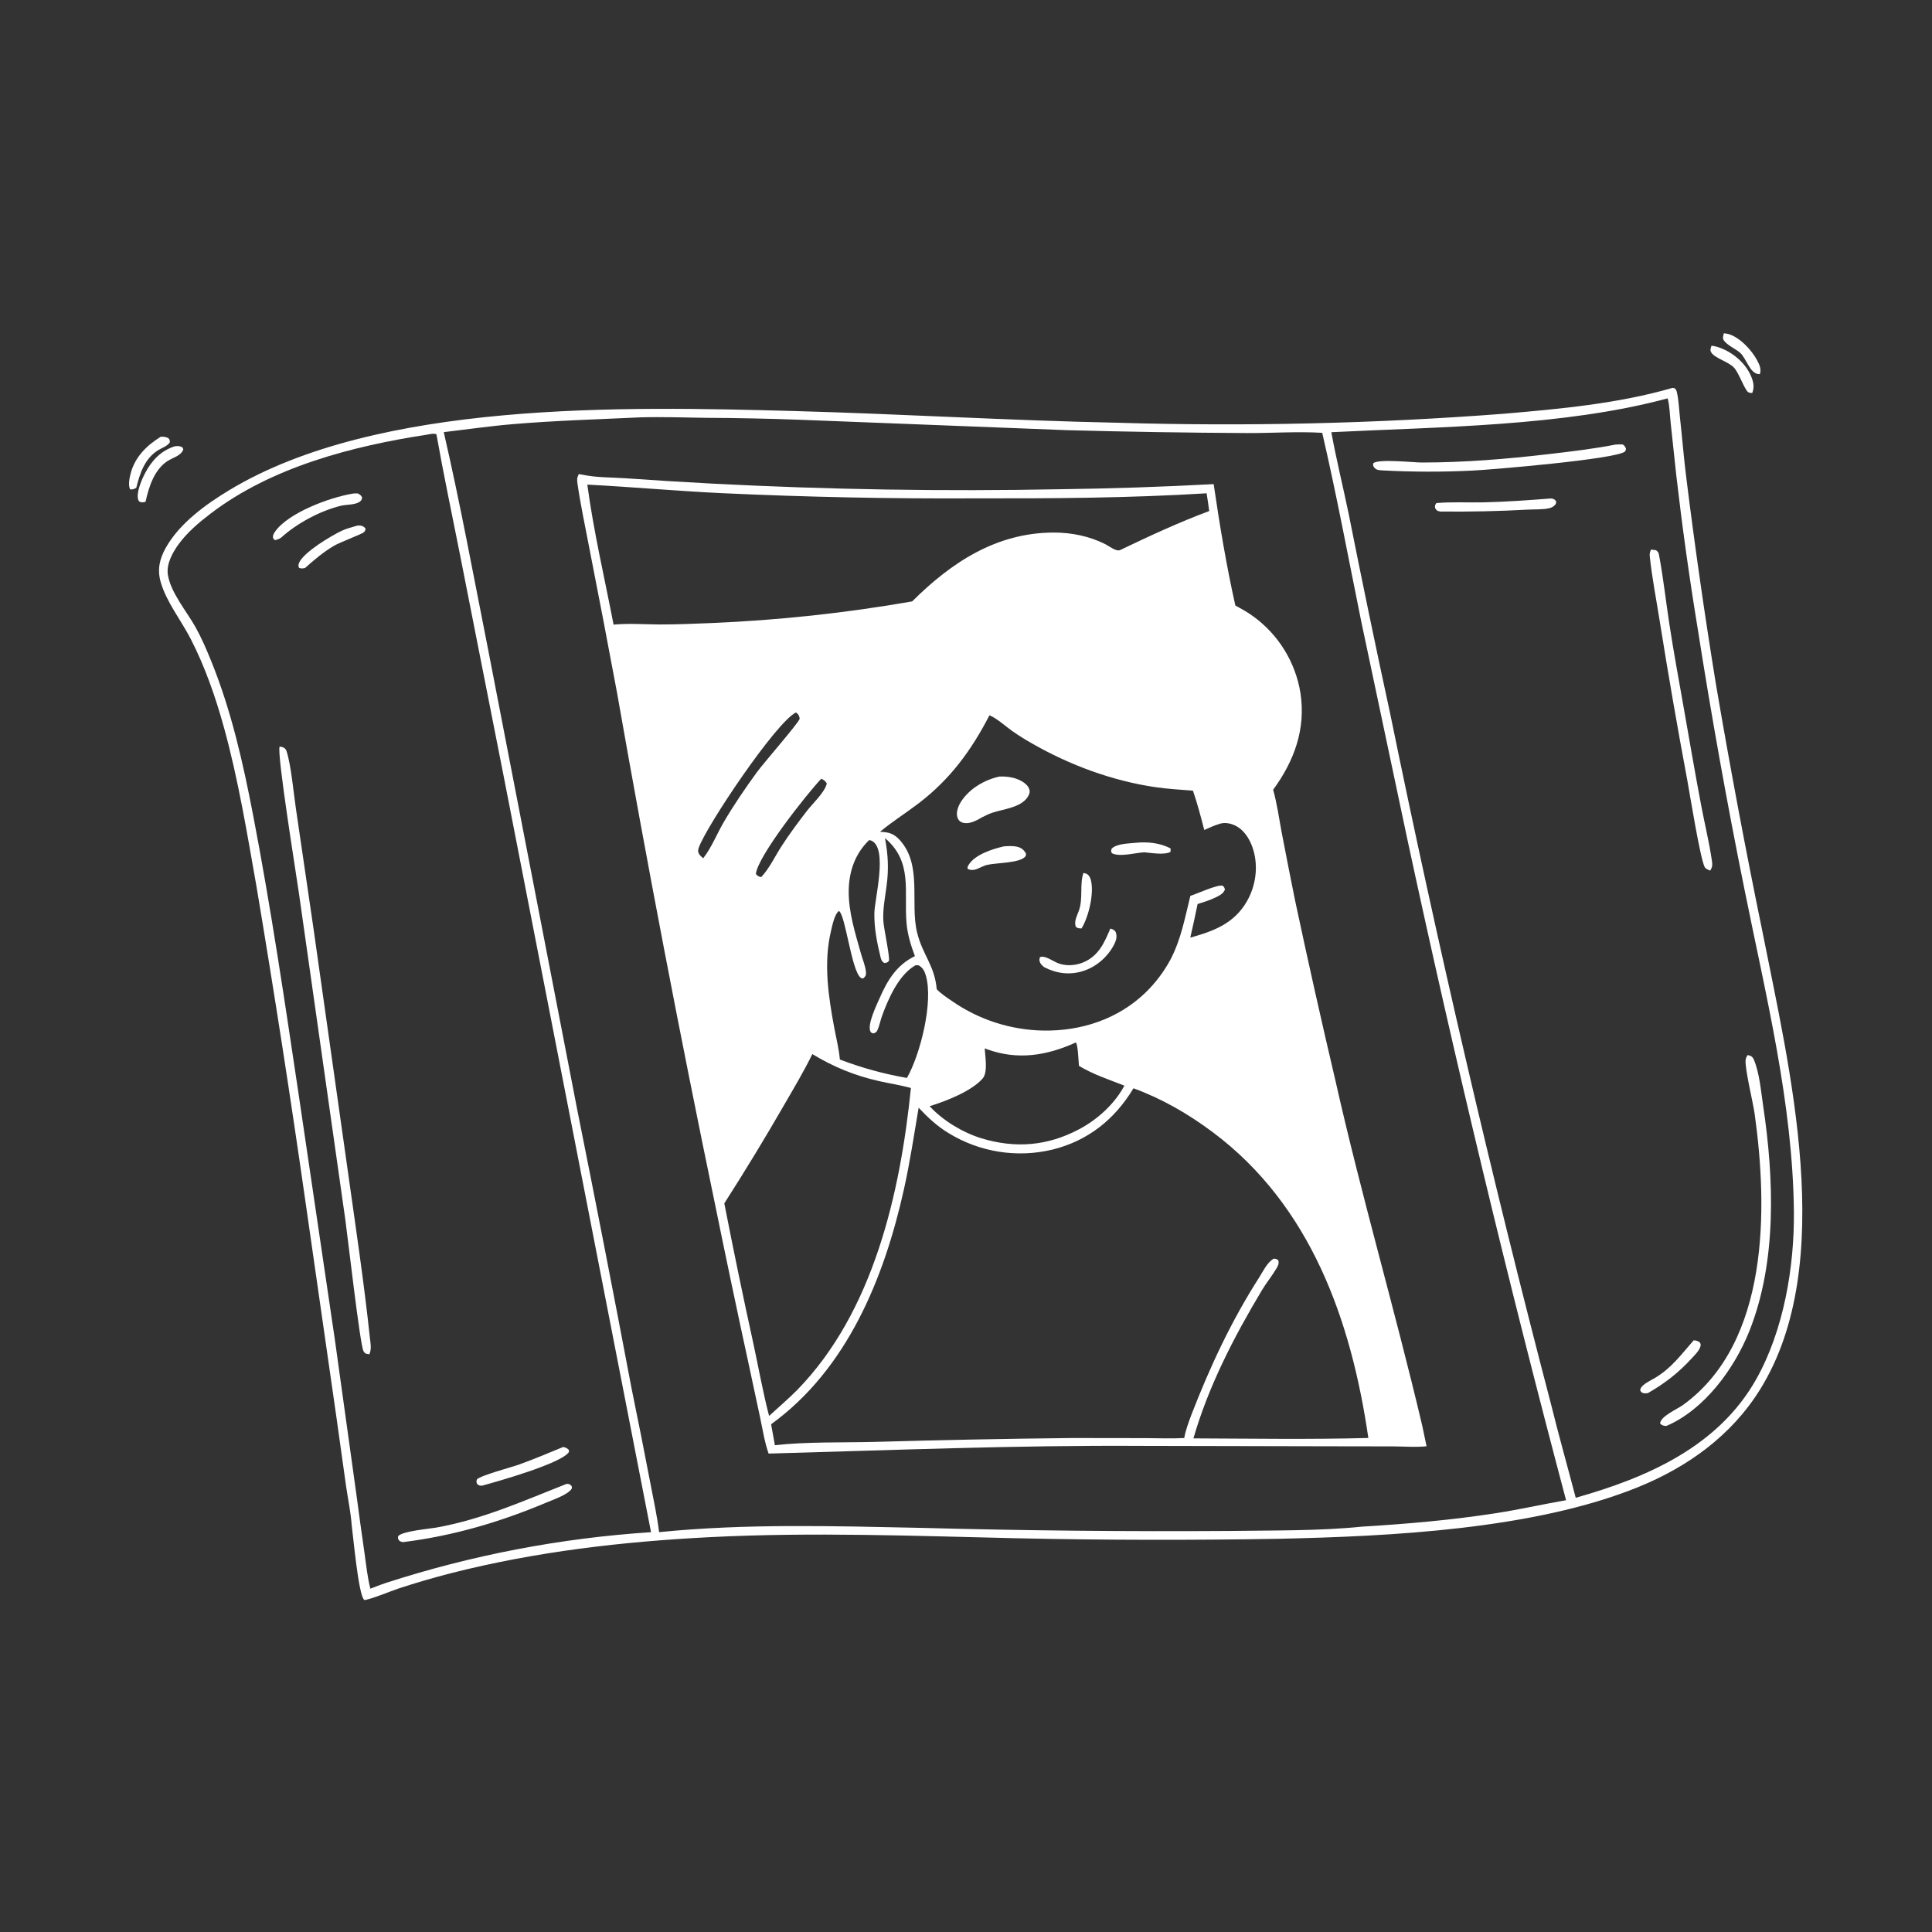 <svg width="180" height="180" viewBox="0 0 180 180" fill="none" xmlns="http://www.w3.org/2000/svg">
<rect x="0" y="0" width="180" height="180" fill="#333333" stroke="none"/>
<g id="p2_dark">
<path id="Vector" d="M155.842 36.133L156.051 36.187C156.134 36.285 156.19 36.373 156.221 36.499C156.396 37.215 156.423 38.034 156.505 38.772C156.72 40.706 156.871 42.647 157.117 44.579C157.916 51.003 158.837 57.41 159.878 63.799C161.184 71.463 162.619 79.102 164.186 86.717C166.68 99.361 171.257 117.71 164 129.427C161.326 133.745 157.233 136.684 152.582 138.566C142.864 142.497 129.53 143.139 119.094 143.366C111.014 143.507 102.934 143.491 94.854 143.319C85.277 143.1 75.719 142.727 66.142 143.213C58.034 143.624 49.959 144.553 42.08 146.555C40.414 146.98 38.764 147.461 37.131 147.998C36.09 148.351 35.049 148.831 33.98 149.079C33.959 149.065 33.937 149.054 33.918 149.038C33.395 148.561 32.907 143.124 32.77 142.125C32.682 140.916 32.42 139.673 32.244 138.468L31.373 132.244L28.519 112.376C27.099 102.422 25.557 92.486 23.893 82.569C23.02 77.64 22.206 72.641 20.875 67.812C20.094 64.98 19.113 62.148 17.77 59.531C16.896 57.826 15.508 56.088 14.978 54.253C14.637 53.071 14.858 52.094 15.442 51.044C16.712 48.762 19.169 46.989 21.36 45.666C35.175 37.323 58.216 37.866 73.964 38.294C83.995 38.567 94.019 39.18 104.052 39.384C110.055 39.564 116.057 39.584 122.061 39.445C128.064 39.307 134.06 39.01 140.047 38.553C145.307 38.103 150.757 37.609 155.842 36.133ZM60.655 142.75L46.929 72.333L42.84 51.596C42.106 47.89 41.32 44.187 40.663 40.467C40.409 40.349 40.092 40.448 39.825 40.489C32.84 41.557 25.3 43.504 19.592 47.873C18.515 48.697 17.434 49.61 16.633 50.715C16.069 51.493 15.483 52.565 15.641 53.551C15.911 55.234 17.4 56.966 18.225 58.445C18.781 59.442 19.25 60.537 19.679 61.595C21.552 66.212 22.648 71.087 23.585 75.965C25.264 84.699 26.556 93.486 27.871 102.279L31.188 124.74L33.205 139.245C33.449 141.086 33.704 142.926 33.969 144.764C34.123 145.84 34.235 146.963 34.506 148.016C34.969 147.835 35.431 147.65 35.903 147.493C36.905 147.168 37.911 146.859 38.922 146.565C39.933 146.271 40.949 145.993 41.968 145.731C42.988 145.469 44.011 145.223 45.039 144.993C46.066 144.762 47.097 144.548 48.131 144.35C49.165 144.152 50.202 143.97 51.242 143.804C52.282 143.638 53.324 143.488 54.368 143.355C55.412 143.222 56.459 143.104 57.507 143.004C58.555 142.903 59.604 142.818 60.655 142.75ZM146.807 139.544C153.453 137.669 160.101 134.78 163.644 128.461C166.177 123.943 167.185 118.049 167.133 112.892C167.03 102.729 164.499 92.679 162.508 82.762C160.88 74.704 159.431 66.614 158.159 58.492C157.385 53.784 156.721 49.013 156.174 44.272L155.648 39.359C155.571 38.642 155.559 37.809 155.373 37.114C145.691 39.726 134.077 39.765 124.037 40.267C124.5 42.815 125.132 45.347 125.655 47.885C126.894 54.121 128.187 60.345 129.534 66.558C133.947 88.11 138.936 109.528 144.501 130.811C145.224 133.737 146.043 136.631 146.807 139.544ZM41.345 40.262C42.896 46.996 44.148 53.818 45.493 60.596L53.742 103.198C55.492 111.924 57.195 120.66 58.851 129.404C59.465 132.392 60.058 135.384 60.631 138.379C60.907 139.827 61.228 141.283 61.407 142.747C69.477 141.935 77.686 142.179 85.781 142.347C95.396 142.605 105.013 142.701 114.631 142.635C118.582 142.579 122.986 142.636 126.892 142.234C131.048 141.985 135.261 141.619 139.378 140.98C141.569 140.639 143.725 140.152 145.907 139.771C140.476 119.311 135.536 98.734 131.086 78.038L126.825 57.905C125.635 52.044 124.538 46.151 123.189 40.325C120.845 40.184 118.476 40.361 116.127 40.347C110.574 40.318 105.021 40.229 99.469 40.08L74.572 39.11C71.617 39.001 68.66 38.94 65.702 38.927C63.677 38.898 61.66 38.827 59.633 38.885C55.692 39.071 51.762 39.182 47.828 39.513C45.662 39.694 43.504 40.006 41.345 40.262Z" fill="white"/>
<path id="Vector_2" d="M53.924 44.168C54.025 44.184 54.128 44.199 54.228 44.22C55.519 44.502 56.965 44.472 58.288 44.559C60.975 44.751 63.665 44.916 66.356 45.057C77.138 45.617 87.927 45.791 98.721 45.581C103.509 45.521 108.294 45.362 113.075 45.104C113.611 48.795 114.279 52.789 115.095 56.415C115.666 56.721 116.225 57.035 116.75 57.415C116.896 57.52 117.038 57.628 117.178 57.74C117.318 57.852 117.455 57.967 117.589 58.086C117.723 58.205 117.854 58.326 117.983 58.451C118.111 58.577 118.236 58.705 118.358 58.836C118.48 58.967 118.599 59.101 118.714 59.238C118.83 59.375 118.942 59.515 119.05 59.657C119.159 59.8 119.264 59.945 119.366 60.092C119.467 60.24 119.565 60.39 119.659 60.542C119.753 60.694 119.844 60.849 119.93 61.006C120.017 61.163 120.1 61.322 120.179 61.482C120.257 61.643 120.332 61.806 120.403 61.97C120.474 62.135 120.541 62.301 120.604 62.469C120.667 62.636 120.725 62.806 120.78 62.976C120.834 63.147 120.885 63.319 120.931 63.492C120.977 63.665 121.019 63.839 121.056 64.014C121.094 64.189 121.127 64.365 121.156 64.542C121.68 67.91 120.584 70.892 118.614 73.581C118.982 74.864 119.159 76.219 119.407 77.531C119.814 79.66 120.232 81.787 120.663 83.912C121.855 89.515 123.108 95.105 124.42 100.681C126.845 111.455 129.974 122.074 132.505 132.822L132.91 134.746C131.899 134.849 130.811 134.764 129.793 134.756L124.567 134.748L106.269 134.709C94.702 134.639 83.168 135.109 71.61 135.427C71.23 134.344 71.047 133.153 70.81 132.029L69.768 127.162C68.691 122.208 67.647 117.247 66.634 112.278C63.339 96.411 60.29 80.497 57.487 64.536C56.641 59.995 55.772 55.458 54.879 50.925C54.512 48.987 54.086 47.036 53.808 45.084C53.746 44.646 53.748 44.561 53.924 44.168ZM72.195 134.649C75.071 134.317 78.502 134.411 81.441 134.339C87.576 134.164 93.712 134.044 99.849 133.977L106.772 133.987C107.952 133.991 109.154 134.042 110.332 133.978C110.466 133.222 110.736 132.529 110.998 131.811C112.728 127.346 114.716 123.074 117.305 119.032C117.693 118.425 118.022 117.671 118.647 117.274C118.894 117.273 118.902 117.278 119.101 117.425C119.18 117.751 119.067 117.936 118.895 118.224C118.485 118.911 117.974 119.532 117.562 120.22C114.97 124.549 112.592 129.144 111.189 134.01C116.615 134.03 122.06 134.119 127.485 133.972C125.897 123.052 122.137 112.32 112.987 105.482C110.7 103.773 108.287 102.379 105.604 101.392C103.861 104.284 101.383 106.274 98.079 107.099C97.874 107.149 97.669 107.193 97.462 107.232C97.256 107.272 97.048 107.306 96.84 107.335C96.632 107.365 96.423 107.389 96.213 107.408C96.004 107.426 95.794 107.44 95.584 107.449C95.373 107.457 95.163 107.46 94.953 107.459C94.742 107.457 94.532 107.45 94.322 107.437C94.112 107.425 93.903 107.408 93.693 107.385C93.484 107.362 93.276 107.335 93.068 107.302C92.86 107.269 92.653 107.231 92.448 107.188C92.242 107.145 92.037 107.097 91.833 107.043C91.63 106.99 91.428 106.932 91.227 106.869C91.026 106.806 90.827 106.738 90.63 106.665C90.433 106.592 90.237 106.514 90.044 106.431C89.85 106.348 89.659 106.261 89.47 106.169C89.281 106.077 89.094 105.98 88.91 105.879C88.725 105.778 88.544 105.672 88.364 105.562C87.307 104.923 86.428 104.098 85.587 103.202C85.158 105.746 84.777 108.288 84.216 110.809C82.376 119.077 78.929 127.566 71.842 132.694L72.195 134.649ZM81.987 77.498C82.804 77.528 83.283 77.653 83.858 78.297C85.941 80.631 84.775 84.134 85.442 86.874C85.955 88.983 87.074 89.92 87.273 92.164C87.695 92.604 88.23 92.95 88.733 93.292C88.887 93.399 89.044 93.503 89.202 93.604C89.361 93.705 89.521 93.803 89.683 93.898C89.845 93.993 90.009 94.086 90.174 94.175C90.34 94.264 90.507 94.35 90.675 94.433C90.844 94.516 91.014 94.596 91.185 94.673C91.357 94.75 91.53 94.823 91.704 94.894C91.878 94.965 92.053 95.032 92.23 95.096C92.407 95.16 92.585 95.221 92.763 95.278C92.942 95.336 93.122 95.39 93.303 95.441C93.484 95.492 93.666 95.54 93.848 95.584C94.031 95.628 94.214 95.669 94.398 95.707C94.583 95.745 94.767 95.779 94.953 95.809C95.138 95.84 95.324 95.868 95.51 95.892C95.697 95.916 95.883 95.936 96.07 95.954C96.258 95.971 96.445 95.984 96.633 95.995C96.82 96.005 97.008 96.012 97.196 96.015C100.739 96.079 104.191 94.94 106.756 92.448C106.987 92.221 107.21 91.986 107.423 91.742C107.637 91.499 107.841 91.247 108.035 90.988C108.23 90.729 108.414 90.463 108.588 90.189C108.762 89.916 108.925 89.636 109.078 89.35C110.059 87.428 110.39 85.526 110.904 83.467C111.544 83.26 113.446 82.385 113.918 82.518C114.059 82.668 114.085 82.685 114.12 82.885C113.982 83.262 113.579 83.454 113.238 83.62C112.719 83.872 112.131 84.058 111.578 84.226C111.364 85.273 111.136 86.318 110.895 87.359C113.087 86.745 114.988 86.046 116.179 83.959C116.99 82.539 117.236 80.796 116.778 79.219C116.528 78.356 116.036 77.457 115.233 76.996C114.79 76.742 114.207 76.593 113.704 76.732C113.19 76.874 112.686 77.115 112.198 77.328C111.881 76.097 111.557 74.868 111.145 73.665C109.986 73.568 108.825 73.51 107.672 73.342C103.64 72.754 99.69 71.291 96.16 69.271C95.517 68.91 94.894 68.519 94.291 68.096C93.656 67.648 92.892 66.931 92.185 66.644C90.499 69.908 88.536 72.594 85.58 74.849C84.398 75.752 83.129 76.546 81.987 77.498ZM80.974 78.272C79.672 79.525 79.098 81.179 79.073 82.966C79.045 84.972 79.691 86.979 80.228 88.892C80.38 89.436 80.64 90.02 80.681 90.582C80.703 90.874 80.634 90.953 80.444 91.145C80.29 91.144 80.274 91.175 80.152 91.062C79.311 90.281 78.764 85.256 78.169 84.875C77.747 85.136 77.523 86.315 77.41 86.792C76.713 89.743 77.185 92.88 77.738 95.82C77.917 96.772 78.166 97.747 78.247 98.712C80.291 99.493 82.341 100.053 84.497 100.43C85.74 98.243 86.981 93.354 86.256 90.874C86.136 90.464 85.973 90.164 85.603 89.943L85.317 89.921L85.207 89.986C83.693 90.893 82.739 93.098 82.163 94.692C82.017 95.097 81.931 95.596 81.75 95.976C81.652 96.179 81.563 96.224 81.356 96.283C81.23 96.23 81.158 96.234 81.094 96.101C80.779 95.444 81.696 93.582 81.968 92.96C82.693 91.298 83.559 89.894 85.24 89.08C84.864 88.08 84.558 87.091 84.462 86.022C84.197 83.06 85.08 80.318 82.454 78.086C82.741 79.646 82.812 80.934 82.603 82.52C82.461 83.598 82.247 84.651 82.295 85.744C82.328 86.495 82.921 89.113 82.82 89.522C82.662 89.695 82.635 89.683 82.4 89.726C82.143 89.57 82.102 89.432 82.031 89.143C81.704 87.814 81.436 86.429 81.463 85.055C81.49 83.744 82.73 79.063 81.212 78.333C81.128 78.293 81.061 78.287 80.974 78.272ZM91.743 97.672C91.784 98.436 92.058 99.894 91.549 100.482C90.521 101.669 88.104 102.606 86.611 103.061C87.847 104.401 89.65 105.487 91.385 106.038C94.579 107.016 97.577 106.781 100.55 105.204C102.237 104.31 103.857 102.849 104.755 101.146C103.346 100.593 101.816 100.091 100.523 99.302C100.484 98.909 100.432 97.298 100.231 97.125C97.522 98.357 94.8 98.797 91.941 97.749C91.875 97.725 91.809 97.699 91.743 97.672ZM74.162 66.376C72.321 67.251 65.809 76.95 65.097 78.99C65.036 79.165 65.013 79.358 65.107 79.523C65.214 79.71 65.354 79.825 65.514 79.962C66.28 78.996 66.794 77.685 67.42 76.613C68.357 75.007 69.434 73.436 70.528 71.933C71.147 71.083 74.366 67.405 74.507 66.964C74.466 66.683 74.395 66.552 74.162 66.376ZM84.868 101.368L84.763 101.338C83.816 101.083 82.841 100.939 81.885 100.721C79.63 100.209 77.656 99.405 75.682 98.206C74.904 99.807 73.98 101.345 73.09 102.887C71.294 106.007 69.424 109.083 67.482 112.114C68.338 116.5 69.245 120.875 70.203 125.24C70.681 127.453 71.082 129.731 71.655 131.918C72.535 131.108 73.435 130.348 74.278 129.496C81.374 122.223 83.874 111.164 84.868 101.368ZM70.922 81.715C71.684 80.909 72.212 79.766 72.817 78.833C73.549 77.701 74.36 76.616 75.181 75.547C75.692 74.883 76.868 73.792 77.03 72.997C76.915 72.771 76.742 72.657 76.518 72.55C75.17 73.969 70.607 79.75 70.422 81.42C70.564 81.603 70.68 81.677 70.922 81.715ZM104.366 51.245C107.092 49.939 109.823 48.666 112.66 47.613C112.581 47.063 112.513 46.508 112.419 45.96C105.239 46.404 98.061 46.444 90.87 46.431C83.012 46.473 75.158 46.313 67.308 45.949C63.107 45.752 58.918 45.368 54.719 45.151C55.307 49.528 56.33 53.861 57.165 58.195C58.574 58.059 60.023 58.174 61.439 58.18C63.037 58.186 64.642 58.111 66.239 58.05C69.381 57.919 72.516 57.685 75.644 57.349C78.771 57.012 81.884 56.573 84.983 56.032C88.633 52.401 92.826 49.624 98.176 49.617C99.829 49.615 101.488 49.951 102.971 50.695C103.326 50.874 104.009 51.425 104.366 51.245Z" fill="white"/>
<path id="Vector_3" d="M93.1 72.353C93.498 72.323 93.975 72.368 94.364 72.459C94.873 72.576 95.602 72.912 95.846 73.409C95.943 73.606 95.967 73.785 95.883 73.993C95.39 75.223 93.527 75.359 92.459 75.717C92.122 75.83 91.798 75.997 91.48 76.152C91.396 76.201 91.312 76.25 91.227 76.298C90.77 76.555 90.138 76.829 89.609 76.616C89.38 76.524 89.263 76.36 89.194 76.13C89.048 75.646 89.305 75.035 89.569 74.639C90.361 73.451 91.728 72.655 93.1 72.353Z" fill="white"/>
<path id="Vector_4" d="M103.448 86.51C103.524 86.535 103.654 86.575 103.72 86.613C103.845 86.685 103.925 86.768 103.969 86.903C104.089 87.271 103.983 87.641 103.812 87.976C103.214 89.147 102.14 90.088 100.882 90.477C99.635 90.864 98.411 90.698 97.269 90.101C97.15 89.992 96.995 89.864 96.92 89.717C96.823 89.525 96.817 89.379 96.89 89.184C96.913 89.174 96.936 89.16 96.96 89.153C97.384 89.037 98.073 89.518 98.463 89.692C99.223 90.032 100.158 89.981 100.92 89.665C102.35 89.072 102.892 87.834 103.448 86.51Z" fill="white"/>
<path id="Vector_5" d="M93.534 78.853C93.939 78.824 94.385 78.797 94.782 78.894C95.162 78.987 95.381 79.173 95.581 79.504C95.582 79.624 95.608 79.689 95.53 79.792C95.059 80.418 92.795 80.384 91.998 80.574L91.835 80.613C91.62 80.695 91.406 80.793 91.195 80.885C91.13 80.913 91.068 80.947 91.002 80.971C90.702 81.082 90.452 81.084 90.156 80.959C90.128 80.766 90.147 80.741 90.246 80.578C90.836 79.612 92.489 79.091 93.534 78.853Z" fill="white"/>
<path id="Vector_6" d="M105.803 78.523C106.887 78.407 108.1 78.528 109.067 79.053L109.054 79.368C108.483 79.679 107.258 79.464 106.627 79.407C105.813 79.439 104.295 79.879 103.59 79.487C103.494 79.277 103.505 79.283 103.575 79.06C104.073 78.589 105.141 78.592 105.803 78.523Z" fill="white"/>
<path id="Vector_7" d="M100.938 81.332C101.03 81.354 101.186 81.38 101.271 81.432C101.482 81.563 101.584 81.789 101.641 82.021C101.945 83.252 101.427 85.434 100.762 86.501C100.542 86.489 100.418 86.501 100.24 86.356C100.031 85.871 100.35 85.315 100.514 84.854C100.928 83.697 100.57 82.436 100.938 81.332Z" fill="white"/>
<path id="Vector_8" d="M162.807 98.301C162.873 98.313 162.977 98.329 163.037 98.352C163.231 98.424 163.333 98.557 163.411 98.743C163.929 99.978 164.067 101.679 164.266 103.007C165.28 109.784 165.568 117.539 162.98 124.024C161.588 127.511 158.794 131.348 155.242 132.857C154.978 132.838 154.85 132.808 154.668 132.626C154.705 131.945 156.252 131.295 156.793 130.905C164.858 125.078 164.712 112.597 163.476 103.769C163.325 102.694 162.56 99.601 162.633 98.765C162.648 98.597 162.732 98.448 162.807 98.301Z" fill="white"/>
<path id="Vector_9" d="M153.822 51.201L154.29 51.262C154.525 51.434 154.537 51.535 154.589 51.818C154.976 53.92 155.214 56.079 155.539 58.196C155.937 60.786 156.415 63.369 156.87 65.95C157.408 68.999 157.928 72.055 158.506 75.096C158.825 76.774 159.239 78.456 159.487 80.144C159.546 80.544 159.562 80.767 159.333 81.111C159.144 81.03 158.903 80.959 158.81 80.761C158.387 79.872 157.462 74.138 157.218 72.783C156.28 67.777 155.411 62.759 154.61 57.729C154.302 55.777 153.908 53.788 153.704 51.825C153.678 51.578 153.727 51.427 153.822 51.201Z" fill="white"/>
<path id="Vector_10" d="M150.526 41.418C150.743 41.4 150.956 41.404 151.174 41.406C151.37 41.529 151.383 41.575 151.487 41.786C151.467 41.906 151.481 41.983 151.386 42.07C150.615 42.78 138.717 43.782 137.178 43.843C134.394 43.981 131.61 43.976 128.826 43.827C128.58 43.81 128.285 43.815 128.1 43.624C127.934 43.453 127.915 43.39 127.934 43.172C128.356 42.723 131.718 43.093 132.467 43.092C136.443 43.09 140.381 42.767 144.327 42.304C146.405 42.061 148.471 41.82 150.526 41.418Z" fill="white"/>
<path id="Vector_11" d="M144.482 46.443C144.516 46.446 144.55 46.444 144.583 46.451C144.813 46.501 144.855 46.54 144.988 46.719C144.966 46.87 144.984 46.926 144.873 47.046C144.735 47.195 144.586 47.283 144.39 47.335C143.8 47.492 142.967 47.445 142.35 47.48C139.615 47.634 136.926 47.685 134.187 47.659C133.877 47.59 133.889 47.6 133.706 47.341C133.681 47.083 133.681 47.085 133.825 46.87C135.279 46.743 136.773 46.834 138.234 46.802C140.325 46.755 142.398 46.604 144.482 46.443Z" fill="white"/>
<path id="Vector_12" d="M157.798 124.873C158.056 124.904 158.197 124.919 158.399 125.103C158.441 125.248 158.471 125.278 158.428 125.431C158.311 125.848 157.91 126.229 157.626 126.54C156.391 127.893 155.117 128.88 153.529 129.794C153.433 129.8 153.249 129.827 153.149 129.802C152.934 129.751 152.899 129.701 152.809 129.521L152.847 129.392C152.967 128.985 153.877 128.569 154.226 128.357C155.768 127.422 156.632 126.197 157.798 124.873Z" fill="white"/>
<path id="Vector_13" d="M26.05 69.561C26.128 69.571 26.253 69.584 26.324 69.609C26.535 69.681 26.64 69.806 26.706 70.013C27.13 71.35 27.348 73.842 27.566 75.313L29.212 86.542L32.422 109.219C33.136 114.319 33.91 119.441 34.453 124.561C34.508 125.075 34.646 125.693 34.41 126.172L34.096 126.121C33.98 126.046 33.924 125.991 33.859 125.865C33.539 125.25 32.408 115.329 32.176 113.655L27.844 83.174C27.574 81.301 25.788 70.236 26.05 69.561Z" fill="white"/>
<path id="Vector_14" d="M52.788 138.249C52.794 138.249 52.8 138.248 52.805 138.248C53.075 138.264 53.073 138.265 53.26 138.456C53.277 138.57 53.316 138.627 53.243 138.73C52.845 139.286 51.523 139.728 50.9 139.991C46.579 141.812 42.287 143.072 37.631 143.667C37.456 143.682 37.393 143.645 37.235 143.578C37.077 143.375 37.068 143.388 37.088 143.133C37.436 142.651 39.993 142.439 40.65 142.321C45.001 141.538 48.725 139.848 52.788 138.249Z" fill="white"/>
<path id="Vector_15" d="M32.837 45.994C32.985 45.962 33.166 45.976 33.319 45.971C33.54 46.071 33.614 46.128 33.737 46.338C33.703 46.555 33.685 46.627 33.487 46.763C33.074 47.046 32.255 47 31.761 47.12C29.838 47.587 27.652 48.761 26.195 50.087C26.004 50.219 25.844 50.266 25.624 50.329L25.468 50.221L25.661 50.322C25.55 50.242 25.442 50.217 25.43 50.068C25.412 49.867 25.515 49.692 25.625 49.534C26.87 47.757 30.76 46.335 32.837 45.994Z" fill="white"/>
<path id="Vector_16" d="M52.472 134.811C52.703 134.859 52.843 134.927 53.009 135.094L52.998 135.293C52.291 136.352 46.347 138.026 44.907 138.418C44.661 138.413 44.649 138.413 44.454 138.264C44.374 138.052 44.37 138.047 44.436 137.83C44.778 137.461 47.636 136.707 48.335 136.457C49.733 135.957 51.099 135.375 52.472 134.811Z" fill="white"/>
<path id="Vector_17" d="M33.297 48.968C33.337 48.965 33.377 48.961 33.418 48.961C33.72 48.958 33.846 49.024 34.051 49.225C34.04 49.413 34.029 49.461 33.893 49.596C33.752 49.735 31.663 50.535 31.169 50.82C30.154 51.407 29.291 52.145 28.42 52.919C28.168 52.965 28.1 52.988 27.862 52.907C27.789 52.714 27.783 52.616 27.871 52.422C28.327 51.417 30.854 49.919 31.83 49.455C32.284 49.239 32.815 49.113 33.297 48.968Z" fill="white"/>
<path id="Vector_18" d="M16.27 41.584C16.479 41.545 16.704 41.544 16.9 41.631C17.045 41.695 17.026 41.738 17.079 41.872C16.876 42.461 16.097 42.639 15.612 42.951C14.379 43.743 13.853 45.388 13.565 46.739C13.499 46.767 13.43 46.785 13.359 46.794C13.287 46.802 13.216 46.8 13.146 46.789C13.026 46.769 12.936 46.711 12.893 46.599C12.644 45.945 13.21 44.667 13.525 44.068C14.138 42.904 14.996 41.988 16.27 41.584Z" fill="white"/>
<path id="Vector_19" d="M14.978 40.69C15.267 40.675 15.405 40.698 15.672 40.81C15.825 40.99 15.823 40.981 15.819 41.217C15.592 41.565 15.143 41.698 14.787 41.911C13.487 42.688 13.039 44.073 12.696 45.454C12.461 45.563 12.388 45.619 12.126 45.592C11.929 45.233 12.058 44.568 12.155 44.178C12.543 42.61 13.642 41.513 14.978 40.69Z" fill="white"/>
<path id="Vector_20" d="M159.456 32.209C159.732 32.239 159.994 32.308 160.253 32.404C161.47 32.854 162.615 33.824 163.134 35.029C163.37 35.577 163.471 36.054 163.252 36.619C163.141 36.603 162.966 36.607 162.875 36.538C162.523 36.273 162.025 34.779 161.564 34.264C161.07 33.71 159.791 33.386 159.446 32.855C159.286 32.607 159.384 32.467 159.456 32.209Z" fill="white"/>
<path id="Vector_21" d="M160.605 31.053C160.743 31.067 160.881 31.079 161.016 31.116C162.065 31.399 163.198 32.612 163.696 33.55C163.929 33.99 164.113 34.358 163.964 34.851C163.932 34.852 163.899 34.853 163.867 34.853C163.04 34.833 162.692 33.357 162.116 32.861C161.686 32.49 160.915 32.173 160.601 31.707C160.459 31.497 160.561 31.283 160.605 31.053Z" fill="white"/>
</g>
</svg>

